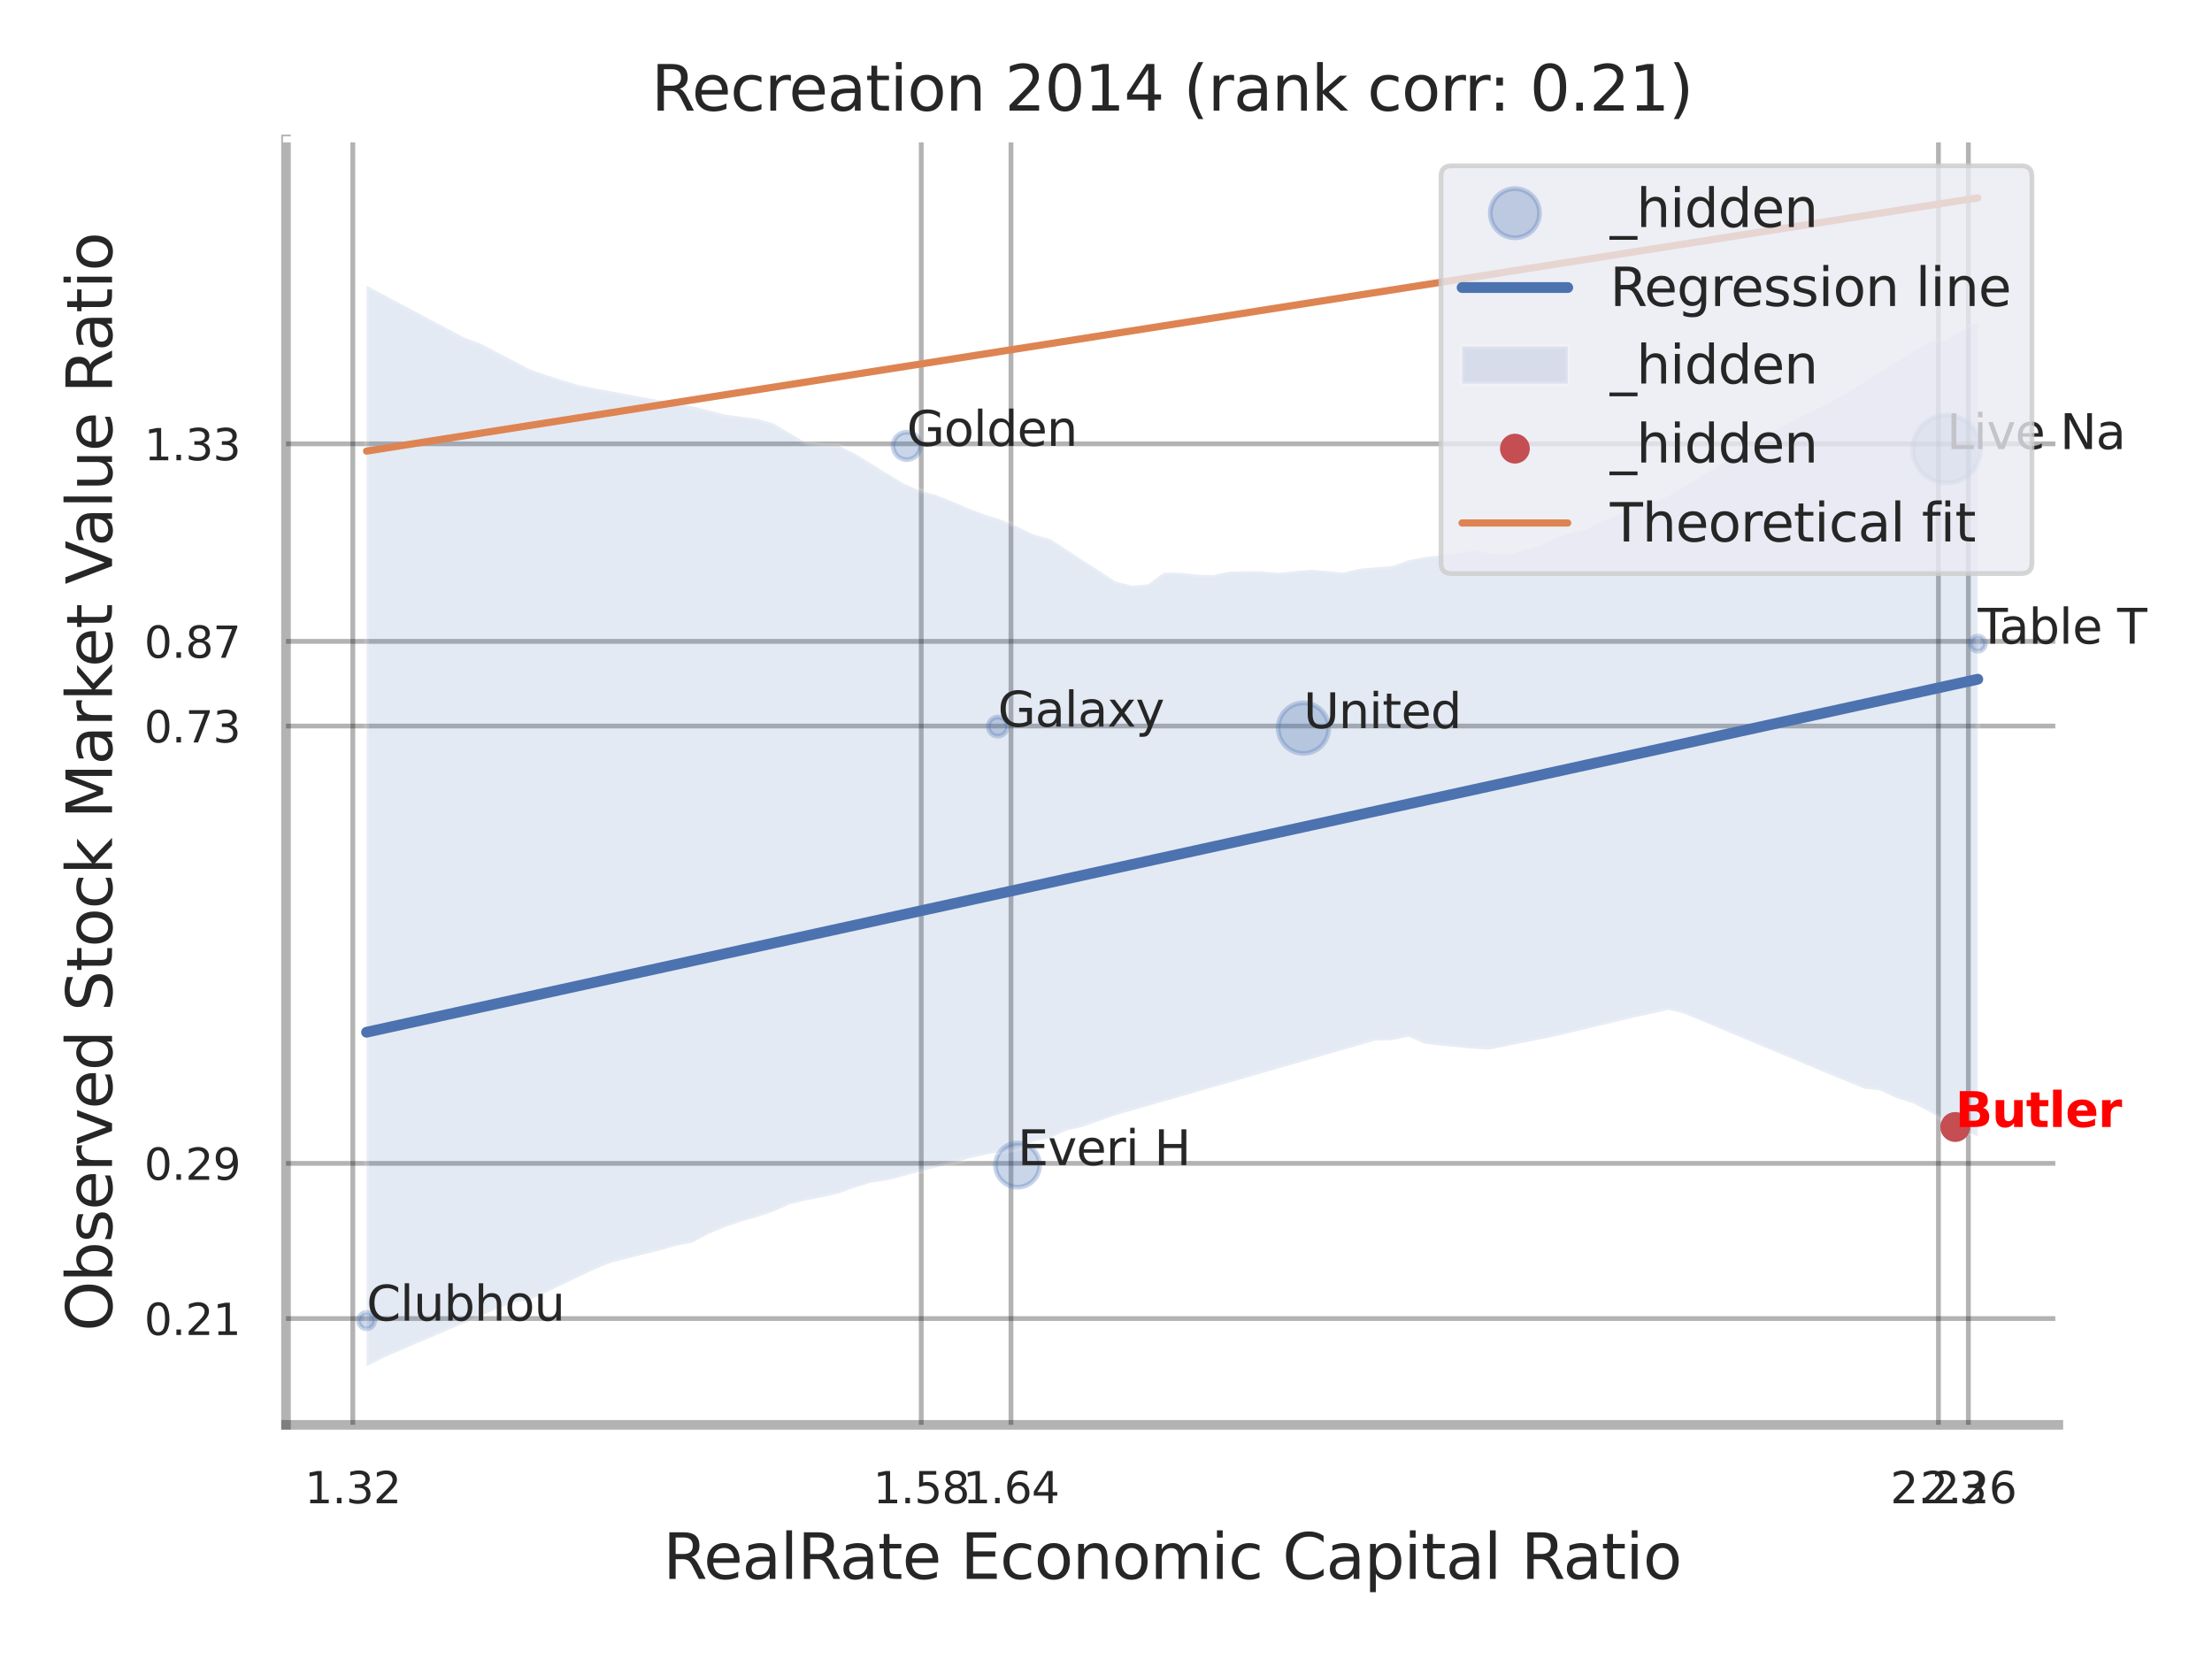 <?xml version="1.0" encoding="utf-8" standalone="no"?>
<!DOCTYPE svg PUBLIC "-//W3C//DTD SVG 1.1//EN"
  "http://www.w3.org/Graphics/SVG/1.1/DTD/svg11.dtd">
<svg xmlns:xlink="http://www.w3.org/1999/xlink" width="460.8pt" height="345.6pt" viewBox="0 0 460.8 345.6" xmlns="http://www.w3.org/2000/svg" version="1.1">
 <defs>
  <style type="text/css">*{stroke-linejoin: round; stroke-linecap: butt}</style>
 </defs>
 <g id="figure_1">
  <g id="patch_1">
   <path d="M 0 345.6 
L 460.8 345.6 
L 460.8 0 
L 0 0 
z
" style="fill: #ffffff"/>
  </g>
  <g id="axes_1">
   <g id="patch_2">
    <path d="M 59.58 296.82 
L 428.793 296.82 
L 428.793 29.04 
L 59.58 29.04 
z
" style="fill: #ffffff"/>
   </g>
   <g id="matplotlib.axis_1">
    <g id="xtick_1">
     <g id="line2d_1">
      <path d="M 73.495 296.82 
L 73.495 29.04 
" clip-path="url(#pa610984dc7)" style="fill: none; stroke: #000000; stroke-opacity: 0.3; stroke-linecap: round"/>
     </g>
     <g id="text_1">
      <!-- 1.32 -->
      <g style="fill: #262626" transform="translate(63.476 313.159) scale(0.09 -0.09)">
       <defs>
        <path id="DejaVuSans-31" d="M 794 531 
L 1825 531 
L 1825 4091 
L 703 3866 
L 703 4441 
L 1819 4666 
L 2450 4666 
L 2450 531 
L 3481 531 
L 3481 0 
L 794 0 
L 794 531 
z
" transform="scale(0.016)"/>
        <path id="DejaVuSans-2e" d="M 684 794 
L 1344 794 
L 1344 0 
L 684 0 
L 684 794 
z
" transform="scale(0.016)"/>
        <path id="DejaVuSans-33" d="M 2597 2516 
Q 3050 2419 3304 2112 
Q 3559 1806 3559 1356 
Q 3559 666 3084 287 
Q 2609 -91 1734 -91 
Q 1441 -91 1130 -33 
Q 819 25 488 141 
L 488 750 
Q 750 597 1062 519 
Q 1375 441 1716 441 
Q 2309 441 2620 675 
Q 2931 909 2931 1356 
Q 2931 1769 2642 2001 
Q 2353 2234 1838 2234 
L 1294 2234 
L 1294 2753 
L 1863 2753 
Q 2328 2753 2575 2939 
Q 2822 3125 2822 3475 
Q 2822 3834 2567 4026 
Q 2313 4219 1838 4219 
Q 1578 4219 1281 4162 
Q 984 4106 628 3988 
L 628 4550 
Q 988 4650 1302 4700 
Q 1616 4750 1894 4750 
Q 2613 4750 3031 4423 
Q 3450 4097 3450 3541 
Q 3450 3153 3228 2886 
Q 3006 2619 2597 2516 
z
" transform="scale(0.016)"/>
        <path id="DejaVuSans-32" d="M 1228 531 
L 3431 531 
L 3431 0 
L 469 0 
L 469 531 
Q 828 903 1448 1529 
Q 2069 2156 2228 2338 
Q 2531 2678 2651 2914 
Q 2772 3150 2772 3378 
Q 2772 3750 2511 3984 
Q 2250 4219 1831 4219 
Q 1534 4219 1204 4116 
Q 875 4013 500 3803 
L 500 4441 
Q 881 4594 1212 4672 
Q 1544 4750 1819 4750 
Q 2544 4750 2975 4387 
Q 3406 4025 3406 3419 
Q 3406 3131 3298 2873 
Q 3191 2616 2906 2266 
Q 2828 2175 2409 1742 
Q 1991 1309 1228 531 
z
" transform="scale(0.016)"/>
       </defs>
       <use xlink:href="#DejaVuSans-31"/>
       <use xlink:href="#DejaVuSans-2e" transform="translate(63.623 0)"/>
       <use xlink:href="#DejaVuSans-33" transform="translate(95.41 0)"/>
       <use xlink:href="#DejaVuSans-32" transform="translate(159.033 0)"/>
      </g>
     </g>
    </g>
    <g id="xtick_2">
     <g id="line2d_2">
      <path d="M 191.912 296.82 
L 191.912 29.04 
" clip-path="url(#pa610984dc7)" style="fill: none; stroke: #000000; stroke-opacity: 0.3; stroke-linecap: round"/>
     </g>
     <g id="text_2">
      <!-- 1.58 -->
      <g style="fill: #262626" transform="translate(181.892 313.159) scale(0.09 -0.09)">
       <defs>
        <path id="DejaVuSans-35" d="M 691 4666 
L 3169 4666 
L 3169 4134 
L 1269 4134 
L 1269 2991 
Q 1406 3038 1543 3061 
Q 1681 3084 1819 3084 
Q 2600 3084 3056 2656 
Q 3513 2228 3513 1497 
Q 3513 744 3044 326 
Q 2575 -91 1722 -91 
Q 1428 -91 1123 -41 
Q 819 9 494 109 
L 494 744 
Q 775 591 1075 516 
Q 1375 441 1709 441 
Q 2250 441 2565 725 
Q 2881 1009 2881 1497 
Q 2881 1984 2565 2268 
Q 2250 2553 1709 2553 
Q 1456 2553 1204 2497 
Q 953 2441 691 2322 
L 691 4666 
z
" transform="scale(0.016)"/>
        <path id="DejaVuSans-38" d="M 2034 2216 
Q 1584 2216 1326 1975 
Q 1069 1734 1069 1313 
Q 1069 891 1326 650 
Q 1584 409 2034 409 
Q 2484 409 2743 651 
Q 3003 894 3003 1313 
Q 3003 1734 2745 1975 
Q 2488 2216 2034 2216 
z
M 1403 2484 
Q 997 2584 770 2862 
Q 544 3141 544 3541 
Q 544 4100 942 4425 
Q 1341 4750 2034 4750 
Q 2731 4750 3128 4425 
Q 3525 4100 3525 3541 
Q 3525 3141 3298 2862 
Q 3072 2584 2669 2484 
Q 3125 2378 3379 2068 
Q 3634 1759 3634 1313 
Q 3634 634 3220 271 
Q 2806 -91 2034 -91 
Q 1263 -91 848 271 
Q 434 634 434 1313 
Q 434 1759 690 2068 
Q 947 2378 1403 2484 
z
M 1172 3481 
Q 1172 3119 1398 2916 
Q 1625 2713 2034 2713 
Q 2441 2713 2670 2916 
Q 2900 3119 2900 3481 
Q 2900 3844 2670 4047 
Q 2441 4250 2034 4250 
Q 1625 4250 1398 4047 
Q 1172 3844 1172 3481 
z
" transform="scale(0.016)"/>
       </defs>
       <use xlink:href="#DejaVuSans-31"/>
       <use xlink:href="#DejaVuSans-2e" transform="translate(63.623 0)"/>
       <use xlink:href="#DejaVuSans-35" transform="translate(95.41 0)"/>
       <use xlink:href="#DejaVuSans-38" transform="translate(159.033 0)"/>
      </g>
     </g>
    </g>
    <g id="xtick_3">
     <g id="line2d_3">
      <path d="M 210.609 296.82 
L 210.609 29.04 
" clip-path="url(#pa610984dc7)" style="fill: none; stroke: #000000; stroke-opacity: 0.3; stroke-linecap: round"/>
     </g>
     <g id="text_3">
      <!-- 1.64 -->
      <g style="fill: #262626" transform="translate(200.59 313.159) scale(0.09 -0.09)">
       <defs>
        <path id="DejaVuSans-36" d="M 2113 2584 
Q 1688 2584 1439 2293 
Q 1191 2003 1191 1497 
Q 1191 994 1439 701 
Q 1688 409 2113 409 
Q 2538 409 2786 701 
Q 3034 994 3034 1497 
Q 3034 2003 2786 2293 
Q 2538 2584 2113 2584 
z
M 3366 4563 
L 3366 3988 
Q 3128 4100 2886 4159 
Q 2644 4219 2406 4219 
Q 1781 4219 1451 3797 
Q 1122 3375 1075 2522 
Q 1259 2794 1537 2939 
Q 1816 3084 2150 3084 
Q 2853 3084 3261 2657 
Q 3669 2231 3669 1497 
Q 3669 778 3244 343 
Q 2819 -91 2113 -91 
Q 1303 -91 875 529 
Q 447 1150 447 2328 
Q 447 3434 972 4092 
Q 1497 4750 2381 4750 
Q 2619 4750 2861 4703 
Q 3103 4656 3366 4563 
z
" transform="scale(0.016)"/>
        <path id="DejaVuSans-34" d="M 2419 4116 
L 825 1625 
L 2419 1625 
L 2419 4116 
z
M 2253 4666 
L 3047 4666 
L 3047 1625 
L 3713 1625 
L 3713 1100 
L 3047 1100 
L 3047 0 
L 2419 0 
L 2419 1100 
L 313 1100 
L 313 1709 
L 2253 4666 
z
" transform="scale(0.016)"/>
       </defs>
       <use xlink:href="#DejaVuSans-31"/>
       <use xlink:href="#DejaVuSans-2e" transform="translate(63.623 0)"/>
       <use xlink:href="#DejaVuSans-36" transform="translate(95.41 0)"/>
       <use xlink:href="#DejaVuSans-34" transform="translate(159.033 0)"/>
      </g>
     </g>
    </g>
    <g id="xtick_4">
     <g id="line2d_4">
      <path d="M 403.815 296.82 
L 403.815 29.04 
" clip-path="url(#pa610984dc7)" style="fill: none; stroke: #000000; stroke-opacity: 0.3; stroke-linecap: round"/>
     </g>
     <g id="text_4">
      <!-- 2.23 -->
      <g style="fill: #262626" transform="translate(393.795 313.159) scale(0.09 -0.09)">
       <use xlink:href="#DejaVuSans-32"/>
       <use xlink:href="#DejaVuSans-2e" transform="translate(63.623 0)"/>
       <use xlink:href="#DejaVuSans-32" transform="translate(95.41 0)"/>
       <use xlink:href="#DejaVuSans-33" transform="translate(159.033 0)"/>
      </g>
     </g>
    </g>
    <g id="xtick_5">
     <g id="line2d_5">
      <path d="M 410.047 296.82 
L 410.047 29.04 
" clip-path="url(#pa610984dc7)" style="fill: none; stroke: #000000; stroke-opacity: 0.3; stroke-linecap: round"/>
     </g>
     <g id="text_5">
      <!-- 2.26 -->
      <g style="fill: #262626" transform="translate(400.028 313.159) scale(0.09 -0.09)">
       <use xlink:href="#DejaVuSans-32"/>
       <use xlink:href="#DejaVuSans-2e" transform="translate(63.623 0)"/>
       <use xlink:href="#DejaVuSans-32" transform="translate(95.41 0)"/>
       <use xlink:href="#DejaVuSans-36" transform="translate(159.033 0)"/>
      </g>
     </g>
    </g>
    <g id="xtick_6"/>
    <g id="xtick_7"/>
    <g id="text_6">
     <!-- RealRate Economic Capital Ratio -->
     <g style="fill: #262626" transform="translate(138.133 328.908) scale(0.13 -0.13)">
      <defs>
       <path id="DejaVuSans-52" d="M 2841 2188 
Q 3044 2119 3236 1894 
Q 3428 1669 3622 1275 
L 4263 0 
L 3584 0 
L 2988 1197 
Q 2756 1666 2539 1819 
Q 2322 1972 1947 1972 
L 1259 1972 
L 1259 0 
L 628 0 
L 628 4666 
L 2053 4666 
Q 2853 4666 3247 4331 
Q 3641 3997 3641 3322 
Q 3641 2881 3436 2590 
Q 3231 2300 2841 2188 
z
M 1259 4147 
L 1259 2491 
L 2053 2491 
Q 2509 2491 2742 2702 
Q 2975 2913 2975 3322 
Q 2975 3731 2742 3939 
Q 2509 4147 2053 4147 
L 1259 4147 
z
" transform="scale(0.016)"/>
       <path id="DejaVuSans-65" d="M 3597 1894 
L 3597 1613 
L 953 1613 
Q 991 1019 1311 708 
Q 1631 397 2203 397 
Q 2534 397 2845 478 
Q 3156 559 3463 722 
L 3463 178 
Q 3153 47 2828 -22 
Q 2503 -91 2169 -91 
Q 1331 -91 842 396 
Q 353 884 353 1716 
Q 353 2575 817 3079 
Q 1281 3584 2069 3584 
Q 2775 3584 3186 3129 
Q 3597 2675 3597 1894 
z
M 3022 2063 
Q 3016 2534 2758 2815 
Q 2500 3097 2075 3097 
Q 1594 3097 1305 2825 
Q 1016 2553 972 2059 
L 3022 2063 
z
" transform="scale(0.016)"/>
       <path id="DejaVuSans-61" d="M 2194 1759 
Q 1497 1759 1228 1600 
Q 959 1441 959 1056 
Q 959 750 1161 570 
Q 1363 391 1709 391 
Q 2188 391 2477 730 
Q 2766 1069 2766 1631 
L 2766 1759 
L 2194 1759 
z
M 3341 1997 
L 3341 0 
L 2766 0 
L 2766 531 
Q 2569 213 2275 61 
Q 1981 -91 1556 -91 
Q 1019 -91 701 211 
Q 384 513 384 1019 
Q 384 1609 779 1909 
Q 1175 2209 1959 2209 
L 2766 2209 
L 2766 2266 
Q 2766 2663 2505 2880 
Q 2244 3097 1772 3097 
Q 1472 3097 1187 3025 
Q 903 2953 641 2809 
L 641 3341 
Q 956 3463 1253 3523 
Q 1550 3584 1831 3584 
Q 2591 3584 2966 3190 
Q 3341 2797 3341 1997 
z
" transform="scale(0.016)"/>
       <path id="DejaVuSans-6c" d="M 603 4863 
L 1178 4863 
L 1178 0 
L 603 0 
L 603 4863 
z
" transform="scale(0.016)"/>
       <path id="DejaVuSans-74" d="M 1172 4494 
L 1172 3500 
L 2356 3500 
L 2356 3053 
L 1172 3053 
L 1172 1153 
Q 1172 725 1289 603 
Q 1406 481 1766 481 
L 2356 481 
L 2356 0 
L 1766 0 
Q 1100 0 847 248 
Q 594 497 594 1153 
L 594 3053 
L 172 3053 
L 172 3500 
L 594 3500 
L 594 4494 
L 1172 4494 
z
" transform="scale(0.016)"/>
       <path id="DejaVuSans-20" transform="scale(0.016)"/>
       <path id="DejaVuSans-45" d="M 628 4666 
L 3578 4666 
L 3578 4134 
L 1259 4134 
L 1259 2753 
L 3481 2753 
L 3481 2222 
L 1259 2222 
L 1259 531 
L 3634 531 
L 3634 0 
L 628 0 
L 628 4666 
z
" transform="scale(0.016)"/>
       <path id="DejaVuSans-63" d="M 3122 3366 
L 3122 2828 
Q 2878 2963 2633 3030 
Q 2388 3097 2138 3097 
Q 1578 3097 1268 2742 
Q 959 2388 959 1747 
Q 959 1106 1268 751 
Q 1578 397 2138 397 
Q 2388 397 2633 464 
Q 2878 531 3122 666 
L 3122 134 
Q 2881 22 2623 -34 
Q 2366 -91 2075 -91 
Q 1284 -91 818 406 
Q 353 903 353 1747 
Q 353 2603 823 3093 
Q 1294 3584 2113 3584 
Q 2378 3584 2631 3529 
Q 2884 3475 3122 3366 
z
" transform="scale(0.016)"/>
       <path id="DejaVuSans-6f" d="M 1959 3097 
Q 1497 3097 1228 2736 
Q 959 2375 959 1747 
Q 959 1119 1226 758 
Q 1494 397 1959 397 
Q 2419 397 2687 759 
Q 2956 1122 2956 1747 
Q 2956 2369 2687 2733 
Q 2419 3097 1959 3097 
z
M 1959 3584 
Q 2709 3584 3137 3096 
Q 3566 2609 3566 1747 
Q 3566 888 3137 398 
Q 2709 -91 1959 -91 
Q 1206 -91 779 398 
Q 353 888 353 1747 
Q 353 2609 779 3096 
Q 1206 3584 1959 3584 
z
" transform="scale(0.016)"/>
       <path id="DejaVuSans-6e" d="M 3513 2113 
L 3513 0 
L 2938 0 
L 2938 2094 
Q 2938 2591 2744 2837 
Q 2550 3084 2163 3084 
Q 1697 3084 1428 2787 
Q 1159 2491 1159 1978 
L 1159 0 
L 581 0 
L 581 3500 
L 1159 3500 
L 1159 2956 
Q 1366 3272 1645 3428 
Q 1925 3584 2291 3584 
Q 2894 3584 3203 3211 
Q 3513 2838 3513 2113 
z
" transform="scale(0.016)"/>
       <path id="DejaVuSans-6d" d="M 3328 2828 
Q 3544 3216 3844 3400 
Q 4144 3584 4550 3584 
Q 5097 3584 5394 3201 
Q 5691 2819 5691 2113 
L 5691 0 
L 5113 0 
L 5113 2094 
Q 5113 2597 4934 2840 
Q 4756 3084 4391 3084 
Q 3944 3084 3684 2787 
Q 3425 2491 3425 1978 
L 3425 0 
L 2847 0 
L 2847 2094 
Q 2847 2600 2669 2842 
Q 2491 3084 2119 3084 
Q 1678 3084 1418 2786 
Q 1159 2488 1159 1978 
L 1159 0 
L 581 0 
L 581 3500 
L 1159 3500 
L 1159 2956 
Q 1356 3278 1631 3431 
Q 1906 3584 2284 3584 
Q 2666 3584 2933 3390 
Q 3200 3197 3328 2828 
z
" transform="scale(0.016)"/>
       <path id="DejaVuSans-69" d="M 603 3500 
L 1178 3500 
L 1178 0 
L 603 0 
L 603 3500 
z
M 603 4863 
L 1178 4863 
L 1178 4134 
L 603 4134 
L 603 4863 
z
" transform="scale(0.016)"/>
       <path id="DejaVuSans-43" d="M 4122 4306 
L 4122 3641 
Q 3803 3938 3442 4084 
Q 3081 4231 2675 4231 
Q 1875 4231 1450 3742 
Q 1025 3253 1025 2328 
Q 1025 1406 1450 917 
Q 1875 428 2675 428 
Q 3081 428 3442 575 
Q 3803 722 4122 1019 
L 4122 359 
Q 3791 134 3420 21 
Q 3050 -91 2638 -91 
Q 1578 -91 968 557 
Q 359 1206 359 2328 
Q 359 3453 968 4101 
Q 1578 4750 2638 4750 
Q 3056 4750 3426 4639 
Q 3797 4528 4122 4306 
z
" transform="scale(0.016)"/>
       <path id="DejaVuSans-70" d="M 1159 525 
L 1159 -1331 
L 581 -1331 
L 581 3500 
L 1159 3500 
L 1159 2969 
Q 1341 3281 1617 3432 
Q 1894 3584 2278 3584 
Q 2916 3584 3314 3078 
Q 3713 2572 3713 1747 
Q 3713 922 3314 415 
Q 2916 -91 2278 -91 
Q 1894 -91 1617 61 
Q 1341 213 1159 525 
z
M 3116 1747 
Q 3116 2381 2855 2742 
Q 2594 3103 2138 3103 
Q 1681 3103 1420 2742 
Q 1159 2381 1159 1747 
Q 1159 1113 1420 752 
Q 1681 391 2138 391 
Q 2594 391 2855 752 
Q 3116 1113 3116 1747 
z
" transform="scale(0.016)"/>
      </defs>
      <use xlink:href="#DejaVuSans-52"/>
      <use xlink:href="#DejaVuSans-65" transform="translate(64.982 0)"/>
      <use xlink:href="#DejaVuSans-61" transform="translate(126.506 0)"/>
      <use xlink:href="#DejaVuSans-6c" transform="translate(187.785 0)"/>
      <use xlink:href="#DejaVuSans-52" transform="translate(215.568 0)"/>
      <use xlink:href="#DejaVuSans-61" transform="translate(282.801 0)"/>
      <use xlink:href="#DejaVuSans-74" transform="translate(344.08 0)"/>
      <use xlink:href="#DejaVuSans-65" transform="translate(383.289 0)"/>
      <use xlink:href="#DejaVuSans-20" transform="translate(444.812 0)"/>
      <use xlink:href="#DejaVuSans-45" transform="translate(476.6 0)"/>
      <use xlink:href="#DejaVuSans-63" transform="translate(539.783 0)"/>
      <use xlink:href="#DejaVuSans-6f" transform="translate(594.764 0)"/>
      <use xlink:href="#DejaVuSans-6e" transform="translate(655.945 0)"/>
      <use xlink:href="#DejaVuSans-6f" transform="translate(719.324 0)"/>
      <use xlink:href="#DejaVuSans-6d" transform="translate(780.506 0)"/>
      <use xlink:href="#DejaVuSans-69" transform="translate(877.918 0)"/>
      <use xlink:href="#DejaVuSans-63" transform="translate(905.701 0)"/>
      <use xlink:href="#DejaVuSans-20" transform="translate(960.682 0)"/>
      <use xlink:href="#DejaVuSans-43" transform="translate(992.469 0)"/>
      <use xlink:href="#DejaVuSans-61" transform="translate(1062.293 0)"/>
      <use xlink:href="#DejaVuSans-70" transform="translate(1123.572 0)"/>
      <use xlink:href="#DejaVuSans-69" transform="translate(1187.049 0)"/>
      <use xlink:href="#DejaVuSans-74" transform="translate(1214.832 0)"/>
      <use xlink:href="#DejaVuSans-61" transform="translate(1254.041 0)"/>
      <use xlink:href="#DejaVuSans-6c" transform="translate(1315.32 0)"/>
      <use xlink:href="#DejaVuSans-20" transform="translate(1343.104 0)"/>
      <use xlink:href="#DejaVuSans-52" transform="translate(1374.891 0)"/>
      <use xlink:href="#DejaVuSans-61" transform="translate(1442.123 0)"/>
      <use xlink:href="#DejaVuSans-74" transform="translate(1503.402 0)"/>
      <use xlink:href="#DejaVuSans-69" transform="translate(1542.611 0)"/>
      <use xlink:href="#DejaVuSans-6f" transform="translate(1570.395 0)"/>
     </g>
    </g>
   </g>
   <g id="matplotlib.axis_2">
    <g id="ytick_1">
     <g id="line2d_6">
      <path d="M 59.58 274.682 
L 428.793 274.682 
" clip-path="url(#pa610984dc7)" style="fill: none; stroke: #000000; stroke-opacity: 0.3; stroke-linecap: round"/>
     </g>
     <g id="text_7">
      <!-- 0.21 -->
      <g style="fill: #262626" transform="translate(30.041 278.101) scale(0.09 -0.09)">
       <defs>
        <path id="DejaVuSans-30" d="M 2034 4250 
Q 1547 4250 1301 3770 
Q 1056 3291 1056 2328 
Q 1056 1369 1301 889 
Q 1547 409 2034 409 
Q 2525 409 2770 889 
Q 3016 1369 3016 2328 
Q 3016 3291 2770 3770 
Q 2525 4250 2034 4250 
z
M 2034 4750 
Q 2819 4750 3233 4129 
Q 3647 3509 3647 2328 
Q 3647 1150 3233 529 
Q 2819 -91 2034 -91 
Q 1250 -91 836 529 
Q 422 1150 422 2328 
Q 422 3509 836 4129 
Q 1250 4750 2034 4750 
z
" transform="scale(0.016)"/>
       </defs>
       <use xlink:href="#DejaVuSans-30"/>
       <use xlink:href="#DejaVuSans-2e" transform="translate(63.623 0)"/>
       <use xlink:href="#DejaVuSans-32" transform="translate(95.41 0)"/>
       <use xlink:href="#DejaVuSans-31" transform="translate(159.033 0)"/>
      </g>
     </g>
    </g>
    <g id="ytick_2">
     <g id="line2d_7">
      <path d="M 59.58 242.353 
L 428.793 242.353 
" clip-path="url(#pa610984dc7)" style="fill: none; stroke: #000000; stroke-opacity: 0.3; stroke-linecap: round"/>
     </g>
     <g id="text_8">
      <!-- 0.29 -->
      <g style="fill: #262626" transform="translate(30.041 245.772) scale(0.09 -0.09)">
       <defs>
        <path id="DejaVuSans-39" d="M 703 97 
L 703 672 
Q 941 559 1184 500 
Q 1428 441 1663 441 
Q 2288 441 2617 861 
Q 2947 1281 2994 2138 
Q 2813 1869 2534 1725 
Q 2256 1581 1919 1581 
Q 1219 1581 811 2004 
Q 403 2428 403 3163 
Q 403 3881 828 4315 
Q 1253 4750 1959 4750 
Q 2769 4750 3195 4129 
Q 3622 3509 3622 2328 
Q 3622 1225 3098 567 
Q 2575 -91 1691 -91 
Q 1453 -91 1209 -44 
Q 966 3 703 97 
z
M 1959 2075 
Q 2384 2075 2632 2365 
Q 2881 2656 2881 3163 
Q 2881 3666 2632 3958 
Q 2384 4250 1959 4250 
Q 1534 4250 1286 3958 
Q 1038 3666 1038 3163 
Q 1038 2656 1286 2365 
Q 1534 2075 1959 2075 
z
" transform="scale(0.016)"/>
       </defs>
       <use xlink:href="#DejaVuSans-30"/>
       <use xlink:href="#DejaVuSans-2e" transform="translate(63.623 0)"/>
       <use xlink:href="#DejaVuSans-32" transform="translate(95.41 0)"/>
       <use xlink:href="#DejaVuSans-39" transform="translate(159.033 0)"/>
      </g>
     </g>
    </g>
    <g id="ytick_3">
     <g id="line2d_8">
      <path d="M 59.58 151.243 
L 428.793 151.243 
" clip-path="url(#pa610984dc7)" style="fill: none; stroke: #000000; stroke-opacity: 0.3; stroke-linecap: round"/>
     </g>
     <g id="text_9">
      <!-- 0.73 -->
      <g style="fill: #262626" transform="translate(30.041 154.663) scale(0.09 -0.09)">
       <defs>
        <path id="DejaVuSans-37" d="M 525 4666 
L 3525 4666 
L 3525 4397 
L 1831 0 
L 1172 0 
L 2766 4134 
L 525 4134 
L 525 4666 
z
" transform="scale(0.016)"/>
       </defs>
       <use xlink:href="#DejaVuSans-30"/>
       <use xlink:href="#DejaVuSans-2e" transform="translate(63.623 0)"/>
       <use xlink:href="#DejaVuSans-37" transform="translate(95.41 0)"/>
       <use xlink:href="#DejaVuSans-33" transform="translate(159.033 0)"/>
      </g>
     </g>
    </g>
    <g id="ytick_4">
     <g id="line2d_9">
      <path d="M 59.58 133.609 
L 428.793 133.609 
" clip-path="url(#pa610984dc7)" style="fill: none; stroke: #000000; stroke-opacity: 0.3; stroke-linecap: round"/>
     </g>
     <g id="text_10">
      <!-- 0.87 -->
      <g style="fill: #262626" transform="translate(30.041 137.029) scale(0.09 -0.09)">
       <use xlink:href="#DejaVuSans-30"/>
       <use xlink:href="#DejaVuSans-2e" transform="translate(63.623 0)"/>
       <use xlink:href="#DejaVuSans-38" transform="translate(95.41 0)"/>
       <use xlink:href="#DejaVuSans-37" transform="translate(159.033 0)"/>
      </g>
     </g>
    </g>
    <g id="ytick_5">
     <g id="line2d_10">
      <path d="M 59.58 92.463 
L 428.793 92.463 
" clip-path="url(#pa610984dc7)" style="fill: none; stroke: #000000; stroke-opacity: 0.3; stroke-linecap: round"/>
     </g>
     <g id="text_11">
      <!-- 1.33 -->
      <g style="fill: #262626" transform="translate(30.041 95.883) scale(0.09 -0.09)">
       <use xlink:href="#DejaVuSans-31"/>
       <use xlink:href="#DejaVuSans-2e" transform="translate(63.623 0)"/>
       <use xlink:href="#DejaVuSans-33" transform="translate(95.41 0)"/>
       <use xlink:href="#DejaVuSans-33" transform="translate(159.033 0)"/>
      </g>
     </g>
    </g>
    <g id="ytick_6"/>
    <g id="ytick_7"/>
    <g id="ytick_8"/>
    <g id="text_12">
     <!-- Observed Stock Market Value Ratio -->
     <g style="fill: #262626" transform="translate(23.337 277.332) rotate(-90) scale(0.13 -0.13)">
      <defs>
       <path id="DejaVuSans-4f" d="M 2522 4238 
Q 1834 4238 1429 3725 
Q 1025 3213 1025 2328 
Q 1025 1447 1429 934 
Q 1834 422 2522 422 
Q 3209 422 3611 934 
Q 4013 1447 4013 2328 
Q 4013 3213 3611 3725 
Q 3209 4238 2522 4238 
z
M 2522 4750 
Q 3503 4750 4090 4092 
Q 4678 3434 4678 2328 
Q 4678 1225 4090 567 
Q 3503 -91 2522 -91 
Q 1538 -91 948 565 
Q 359 1222 359 2328 
Q 359 3434 948 4092 
Q 1538 4750 2522 4750 
z
" transform="scale(0.016)"/>
       <path id="DejaVuSans-62" d="M 3116 1747 
Q 3116 2381 2855 2742 
Q 2594 3103 2138 3103 
Q 1681 3103 1420 2742 
Q 1159 2381 1159 1747 
Q 1159 1113 1420 752 
Q 1681 391 2138 391 
Q 2594 391 2855 752 
Q 3116 1113 3116 1747 
z
M 1159 2969 
Q 1341 3281 1617 3432 
Q 1894 3584 2278 3584 
Q 2916 3584 3314 3078 
Q 3713 2572 3713 1747 
Q 3713 922 3314 415 
Q 2916 -91 2278 -91 
Q 1894 -91 1617 61 
Q 1341 213 1159 525 
L 1159 0 
L 581 0 
L 581 4863 
L 1159 4863 
L 1159 2969 
z
" transform="scale(0.016)"/>
       <path id="DejaVuSans-73" d="M 2834 3397 
L 2834 2853 
Q 2591 2978 2328 3040 
Q 2066 3103 1784 3103 
Q 1356 3103 1142 2972 
Q 928 2841 928 2578 
Q 928 2378 1081 2264 
Q 1234 2150 1697 2047 
L 1894 2003 
Q 2506 1872 2764 1633 
Q 3022 1394 3022 966 
Q 3022 478 2636 193 
Q 2250 -91 1575 -91 
Q 1294 -91 989 -36 
Q 684 19 347 128 
L 347 722 
Q 666 556 975 473 
Q 1284 391 1588 391 
Q 1994 391 2212 530 
Q 2431 669 2431 922 
Q 2431 1156 2273 1281 
Q 2116 1406 1581 1522 
L 1381 1569 
Q 847 1681 609 1914 
Q 372 2147 372 2553 
Q 372 3047 722 3315 
Q 1072 3584 1716 3584 
Q 2034 3584 2315 3537 
Q 2597 3491 2834 3397 
z
" transform="scale(0.016)"/>
       <path id="DejaVuSans-72" d="M 2631 2963 
Q 2534 3019 2420 3045 
Q 2306 3072 2169 3072 
Q 1681 3072 1420 2755 
Q 1159 2438 1159 1844 
L 1159 0 
L 581 0 
L 581 3500 
L 1159 3500 
L 1159 2956 
Q 1341 3275 1631 3429 
Q 1922 3584 2338 3584 
Q 2397 3584 2469 3576 
Q 2541 3569 2628 3553 
L 2631 2963 
z
" transform="scale(0.016)"/>
       <path id="DejaVuSans-76" d="M 191 3500 
L 800 3500 
L 1894 563 
L 2988 3500 
L 3597 3500 
L 2284 0 
L 1503 0 
L 191 3500 
z
" transform="scale(0.016)"/>
       <path id="DejaVuSans-64" d="M 2906 2969 
L 2906 4863 
L 3481 4863 
L 3481 0 
L 2906 0 
L 2906 525 
Q 2725 213 2448 61 
Q 2172 -91 1784 -91 
Q 1150 -91 751 415 
Q 353 922 353 1747 
Q 353 2572 751 3078 
Q 1150 3584 1784 3584 
Q 2172 3584 2448 3432 
Q 2725 3281 2906 2969 
z
M 947 1747 
Q 947 1113 1208 752 
Q 1469 391 1925 391 
Q 2381 391 2643 752 
Q 2906 1113 2906 1747 
Q 2906 2381 2643 2742 
Q 2381 3103 1925 3103 
Q 1469 3103 1208 2742 
Q 947 2381 947 1747 
z
" transform="scale(0.016)"/>
       <path id="DejaVuSans-53" d="M 3425 4513 
L 3425 3897 
Q 3066 4069 2747 4153 
Q 2428 4238 2131 4238 
Q 1616 4238 1336 4038 
Q 1056 3838 1056 3469 
Q 1056 3159 1242 3001 
Q 1428 2844 1947 2747 
L 2328 2669 
Q 3034 2534 3370 2195 
Q 3706 1856 3706 1288 
Q 3706 609 3251 259 
Q 2797 -91 1919 -91 
Q 1588 -91 1214 -16 
Q 841 59 441 206 
L 441 856 
Q 825 641 1194 531 
Q 1563 422 1919 422 
Q 2459 422 2753 634 
Q 3047 847 3047 1241 
Q 3047 1584 2836 1778 
Q 2625 1972 2144 2069 
L 1759 2144 
Q 1053 2284 737 2584 
Q 422 2884 422 3419 
Q 422 4038 858 4394 
Q 1294 4750 2059 4750 
Q 2388 4750 2728 4690 
Q 3069 4631 3425 4513 
z
" transform="scale(0.016)"/>
       <path id="DejaVuSans-6b" d="M 581 4863 
L 1159 4863 
L 1159 1991 
L 2875 3500 
L 3609 3500 
L 1753 1863 
L 3688 0 
L 2938 0 
L 1159 1709 
L 1159 0 
L 581 0 
L 581 4863 
z
" transform="scale(0.016)"/>
       <path id="DejaVuSans-4d" d="M 628 4666 
L 1569 4666 
L 2759 1491 
L 3956 4666 
L 4897 4666 
L 4897 0 
L 4281 0 
L 4281 4097 
L 3078 897 
L 2444 897 
L 1241 4097 
L 1241 0 
L 628 0 
L 628 4666 
z
" transform="scale(0.016)"/>
       <path id="DejaVuSans-56" d="M 1831 0 
L 50 4666 
L 709 4666 
L 2188 738 
L 3669 4666 
L 4325 4666 
L 2547 0 
L 1831 0 
z
" transform="scale(0.016)"/>
       <path id="DejaVuSans-75" d="M 544 1381 
L 544 3500 
L 1119 3500 
L 1119 1403 
Q 1119 906 1312 657 
Q 1506 409 1894 409 
Q 2359 409 2629 706 
Q 2900 1003 2900 1516 
L 2900 3500 
L 3475 3500 
L 3475 0 
L 2900 0 
L 2900 538 
Q 2691 219 2414 64 
Q 2138 -91 1772 -91 
Q 1169 -91 856 284 
Q 544 659 544 1381 
z
M 1991 3584 
L 1991 3584 
z
" transform="scale(0.016)"/>
      </defs>
      <use xlink:href="#DejaVuSans-4f"/>
      <use xlink:href="#DejaVuSans-62" transform="translate(78.711 0)"/>
      <use xlink:href="#DejaVuSans-73" transform="translate(142.188 0)"/>
      <use xlink:href="#DejaVuSans-65" transform="translate(194.287 0)"/>
      <use xlink:href="#DejaVuSans-72" transform="translate(255.811 0)"/>
      <use xlink:href="#DejaVuSans-76" transform="translate(296.924 0)"/>
      <use xlink:href="#DejaVuSans-65" transform="translate(356.104 0)"/>
      <use xlink:href="#DejaVuSans-64" transform="translate(417.627 0)"/>
      <use xlink:href="#DejaVuSans-20" transform="translate(481.104 0)"/>
      <use xlink:href="#DejaVuSans-53" transform="translate(512.891 0)"/>
      <use xlink:href="#DejaVuSans-74" transform="translate(576.367 0)"/>
      <use xlink:href="#DejaVuSans-6f" transform="translate(615.576 0)"/>
      <use xlink:href="#DejaVuSans-63" transform="translate(676.758 0)"/>
      <use xlink:href="#DejaVuSans-6b" transform="translate(731.738 0)"/>
      <use xlink:href="#DejaVuSans-20" transform="translate(789.648 0)"/>
      <use xlink:href="#DejaVuSans-4d" transform="translate(821.436 0)"/>
      <use xlink:href="#DejaVuSans-61" transform="translate(907.715 0)"/>
      <use xlink:href="#DejaVuSans-72" transform="translate(968.994 0)"/>
      <use xlink:href="#DejaVuSans-6b" transform="translate(1010.107 0)"/>
      <use xlink:href="#DejaVuSans-65" transform="translate(1064.393 0)"/>
      <use xlink:href="#DejaVuSans-74" transform="translate(1125.916 0)"/>
      <use xlink:href="#DejaVuSans-20" transform="translate(1165.125 0)"/>
      <use xlink:href="#DejaVuSans-56" transform="translate(1196.912 0)"/>
      <use xlink:href="#DejaVuSans-61" transform="translate(1257.57 0)"/>
      <use xlink:href="#DejaVuSans-6c" transform="translate(1318.85 0)"/>
      <use xlink:href="#DejaVuSans-75" transform="translate(1346.633 0)"/>
      <use xlink:href="#DejaVuSans-65" transform="translate(1410.012 0)"/>
      <use xlink:href="#DejaVuSans-20" transform="translate(1471.535 0)"/>
      <use xlink:href="#DejaVuSans-52" transform="translate(1503.322 0)"/>
      <use xlink:href="#DejaVuSans-61" transform="translate(1570.555 0)"/>
      <use xlink:href="#DejaVuSans-74" transform="translate(1631.834 0)"/>
      <use xlink:href="#DejaVuSans-69" transform="translate(1671.043 0)"/>
      <use xlink:href="#DejaVuSans-6f" transform="translate(1698.826 0)"/>
     </g>
    </g>
   </g>
   <g id="PathCollection_1">
    <path d="M 207.867 153.346 
C 208.394 153.346 208.899 153.137 209.272 152.764 
C 209.645 152.392 209.854 151.886 209.854 151.359 
C 209.854 150.832 209.645 150.326 209.272 149.954 
C 208.899 149.581 208.394 149.372 207.867 149.372 
C 207.34 149.372 206.834 149.581 206.462 149.954 
C 206.089 150.326 205.88 150.832 205.88 151.359 
C 205.88 151.886 206.089 152.392 206.462 152.764 
C 206.834 153.137 207.34 153.346 207.867 153.346 
z
" clip-path="url(#pa610984dc7)" style="fill: #4c72b0; fill-opacity: 0.3; stroke: #4c72b0; stroke-opacity: 0.3"/>
    <path d="M 407.311 237.382 
C 408.003 237.382 408.667 237.107 409.157 236.617 
C 409.646 236.128 409.921 235.464 409.921 234.772 
C 409.921 234.08 409.646 233.416 409.157 232.926 
C 408.667 232.437 408.003 232.162 407.311 232.162 
C 406.619 232.162 405.955 232.437 405.466 232.926 
C 404.976 233.416 404.701 234.08 404.701 234.772 
C 404.701 235.464 404.976 236.128 405.466 236.617 
C 405.955 237.107 406.619 237.382 407.311 237.382 
z
" clip-path="url(#pa610984dc7)" style="fill: #4c72b0; fill-opacity: 0.3; stroke: #4c72b0; stroke-opacity: 0.3"/>
    <path d="M 188.902 95.751 
C 189.661 95.751 190.389 95.449 190.926 94.913 
C 191.462 94.376 191.764 93.648 191.764 92.888 
C 191.764 92.129 191.462 91.401 190.926 90.864 
C 190.389 90.327 189.661 90.026 188.902 90.026 
C 188.142 90.026 187.414 90.327 186.877 90.864 
C 186.341 91.401 186.039 92.129 186.039 92.888 
C 186.039 93.648 186.341 94.376 186.877 94.913 
C 187.414 95.449 188.142 95.751 188.902 95.751 
z
" clip-path="url(#pa610984dc7)" style="fill: #4c72b0; fill-opacity: 0.3; stroke: #4c72b0; stroke-opacity: 0.3"/>
    <path d="M 412.01 135.661 
C 412.429 135.661 412.83 135.494 413.126 135.198 
C 413.422 134.902 413.588 134.501 413.588 134.083 
C 413.588 133.664 413.422 133.263 413.126 132.967 
C 412.83 132.671 412.429 132.504 412.01 132.504 
C 411.592 132.504 411.19 132.671 410.894 132.967 
C 410.599 133.263 410.432 133.664 410.432 134.083 
C 410.432 134.501 410.599 134.902 410.894 135.198 
C 411.19 135.494 411.592 135.661 412.01 135.661 
z
" clip-path="url(#pa610984dc7)" style="fill: #4c72b0; fill-opacity: 0.3; stroke: #4c72b0; stroke-opacity: 0.3"/>
    <path d="M 211.98 247.312 
C 213.199 247.312 214.368 246.828 215.229 245.966 
C 216.091 245.105 216.575 243.936 216.575 242.717 
C 216.575 241.498 216.091 240.33 215.229 239.468 
C 214.368 238.606 213.199 238.122 211.98 238.122 
C 210.762 238.122 209.593 238.606 208.731 239.468 
C 207.869 240.33 207.385 241.498 207.385 242.717 
C 207.385 243.936 207.869 245.105 208.731 245.966 
C 209.593 246.828 210.762 247.312 211.98 247.312 
z
" clip-path="url(#pa610984dc7)" style="fill: #4c72b0; fill-opacity: 0.3; stroke: #4c72b0; stroke-opacity: 0.3"/>
    <path d="M 405.529 100.618 
C 407.404 100.618 409.203 99.873 410.529 98.547 
C 411.855 97.221 412.6 95.422 412.6 93.547 
C 412.6 91.671 411.855 89.873 410.529 88.547 
C 409.203 87.221 407.404 86.476 405.529 86.476 
C 403.653 86.476 401.855 87.221 400.529 88.547 
C 399.203 89.873 398.458 91.671 398.458 93.547 
C 398.458 95.422 399.203 97.221 400.529 98.547 
C 401.855 99.873 403.653 100.618 405.529 100.618 
z
" clip-path="url(#pa610984dc7)" style="fill: #4c72b0; fill-opacity: 0.3; stroke: #4c72b0; stroke-opacity: 0.3"/>
    <path d="M 76.362 276.804 
C 76.812 276.804 77.244 276.625 77.562 276.307 
C 77.88 275.988 78.059 275.557 78.059 275.107 
C 78.059 274.657 77.88 274.225 77.562 273.907 
C 77.244 273.589 76.812 273.41 76.362 273.41 
C 75.912 273.41 75.481 273.589 75.163 273.907 
C 74.844 274.225 74.666 274.657 74.666 275.107 
C 74.666 275.557 74.844 275.988 75.163 276.307 
C 75.481 276.625 75.912 276.804 76.362 276.804 
z
" clip-path="url(#pa610984dc7)" style="fill: #4c72b0; fill-opacity: 0.3; stroke: #4c72b0; stroke-opacity: 0.3"/>
    <path d="M 271.531 156.95 
C 272.928 156.95 274.267 156.395 275.255 155.408 
C 276.242 154.42 276.797 153.081 276.797 151.684 
C 276.797 150.288 276.242 148.948 275.255 147.961 
C 274.267 146.973 272.928 146.419 271.531 146.419 
C 270.135 146.419 268.795 146.973 267.808 147.961 
C 266.82 148.948 266.265 150.288 266.265 151.684 
C 266.265 153.081 266.82 154.42 267.808 155.408 
C 268.795 156.395 270.135 156.95 271.531 156.95 
z
" clip-path="url(#pa610984dc7)" style="fill: #4c72b0; fill-opacity: 0.3; stroke: #4c72b0; stroke-opacity: 0.3"/>
   </g>
   <g id="FillBetweenPolyCollection_1">
    <defs>
     <path id="m72985d854c" d="M 76.362 -286.093 
L 76.362 -60.952 
L 79.753 -62.696 
L 83.143 -64.16 
L 86.534 -65.609 
L 89.924 -67.065 
L 93.314 -68.524 
L 96.705 -69.983 
L 100.095 -71.442 
L 103.485 -72.887 
L 106.876 -74.312 
L 110.266 -74.749 
L 113.657 -76.333 
L 117.047 -77.925 
L 120.437 -79.546 
L 123.828 -81.167 
L 127.218 -82.553 
L 130.609 -83.403 
L 133.999 -84.259 
L 137.389 -85.094 
L 140.78 -86.065 
L 144.17 -86.716 
L 147.56 -88.529 
L 150.951 -89.938 
L 154.341 -91.122 
L 157.732 -92.068 
L 161.122 -93.203 
L 164.512 -94.734 
L 167.903 -95.538 
L 171.293 -96.195 
L 174.684 -96.974 
L 178.074 -98.194 
L 181.464 -99.232 
L 184.855 -99.745 
L 188.245 -100.591 
L 191.635 -101.566 
L 195.026 -102.4 
L 198.416 -103.336 
L 201.807 -104.255 
L 205.197 -105.045 
L 208.587 -105.663 
L 211.978 -106.283 
L 215.368 -107.844 
L 218.758 -108.537 
L 222.149 -110.092 
L 225.539 -110.852 
L 228.93 -112.081 
L 232.32 -113.253 
L 235.71 -114.227 
L 239.101 -115.201 
L 242.491 -116.175 
L 245.882 -117.149 
L 249.272 -118.123 
L 252.662 -119.097 
L 256.053 -120.071 
L 259.443 -121.045 
L 262.833 -122.019 
L 266.224 -122.993 
L 269.614 -123.967 
L 273.005 -124.941 
L 276.395 -125.915 
L 279.785 -126.89 
L 283.176 -127.864 
L 286.566 -128.838 
L 289.957 -128.882 
L 293.347 -129.637 
L 296.737 -128.18 
L 300.128 -127.774 
L 303.518 -127.448 
L 306.908 -127.126 
L 310.299 -126.955 
L 313.689 -127.631 
L 317.08 -128.316 
L 320.47 -129.002 
L 323.86 -129.688 
L 327.251 -130.496 
L 330.641 -131.307 
L 334.032 -132.118 
L 337.422 -132.928 
L 340.812 -133.739 
L 344.203 -134.445 
L 347.593 -135.251 
L 350.983 -134.385 
L 354.374 -132.967 
L 357.764 -131.55 
L 361.155 -130.132 
L 364.545 -128.714 
L 367.935 -127.296 
L 371.326 -125.878 
L 374.716 -124.46 
L 378.106 -123.042 
L 381.497 -121.625 
L 384.887 -120.25 
L 388.278 -118.833 
L 391.668 -118.445 
L 395.058 -116.864 
L 398.449 -115.81 
L 401.839 -114.062 
L 405.23 -112.059 
L 408.62 -110.281 
L 412.01 -108.863 
L 412.01 -278.56 
L 412.01 -278.56 
L 408.62 -276.603 
L 405.23 -274.646 
L 401.839 -274.362 
L 398.449 -272.276 
L 395.058 -270.166 
L 391.668 -268.057 
L 388.278 -265.947 
L 384.887 -263.837 
L 381.497 -261.827 
L 378.106 -260.19 
L 374.716 -258.554 
L 371.326 -256.922 
L 367.935 -254.88 
L 364.545 -252.736 
L 361.155 -250.593 
L 357.764 -248.455 
L 354.374 -246.329 
L 350.983 -244.202 
L 347.593 -242.262 
L 344.203 -240.987 
L 340.812 -239.707 
L 337.422 -238.416 
L 334.032 -237.124 
L 330.641 -235.354 
L 327.251 -234.601 
L 323.86 -233.398 
L 320.47 -231.738 
L 317.08 -230.799 
L 313.689 -229.978 
L 310.299 -230.297 
L 306.908 -230.923 
L 303.518 -230.243 
L 300.128 -229.905 
L 296.737 -229.556 
L 293.347 -228.875 
L 289.957 -227.661 
L 286.566 -227.405 
L 283.176 -227.127 
L 279.785 -226.3 
L 276.395 -226.657 
L 273.005 -226.902 
L 269.614 -226.608 
L 266.224 -226.254 
L 262.833 -226.582 
L 259.443 -226.596 
L 256.053 -226.501 
L 252.662 -225.789 
L 249.272 -225.905 
L 245.882 -226.27 
L 242.491 -226.333 
L 239.101 -223.854 
L 235.71 -223.595 
L 232.32 -224.507 
L 228.93 -226.708 
L 225.539 -228.911 
L 222.149 -231.113 
L 218.758 -233.316 
L 215.368 -234.245 
L 211.978 -235.872 
L 208.587 -237.322 
L 205.197 -238.39 
L 201.807 -239.652 
L 198.416 -241.123 
L 195.026 -242.479 
L 191.635 -243.396 
L 188.245 -244.881 
L 184.855 -246.956 
L 181.464 -249.03 
L 178.074 -251.105 
L 174.684 -252.755 
L 171.293 -252.765 
L 167.903 -253.364 
L 164.512 -255.384 
L 161.122 -257.388 
L 157.732 -258.354 
L 154.341 -258.81 
L 150.951 -259.266 
L 147.56 -260.133 
L 144.17 -260.97 
L 140.78 -261.596 
L 137.389 -262.221 
L 133.999 -262.847 
L 130.609 -263.475 
L 127.218 -264.101 
L 123.828 -264.727 
L 120.437 -265.405 
L 117.047 -266.45 
L 113.657 -267.505 
L 110.266 -268.721 
L 106.876 -270.501 
L 103.485 -272.274 
L 100.095 -274.041 
L 96.705 -275.284 
L 93.314 -277.085 
L 89.924 -278.887 
L 86.534 -280.689 
L 83.143 -282.491 
L 79.753 -284.292 
L 76.362 -286.093 
z
" style="stroke: #ffffff; stroke-opacity: 0.15"/>
    </defs>
    <g clip-path="url(#pa610984dc7)">
     <use xlink:href="#m72985d854c" x="0" y="345.6" style="fill: #4c72b0; fill-opacity: 0.15; stroke: #ffffff; stroke-opacity: 0.15"/>
    </g>
   </g>
   <g id="PathCollection_2">
    <defs>
     <path id="m2caa4b9142" d="M 0 2.61 
C 0.692 2.61 1.356 2.335 1.846 1.846 
C 2.335 1.356 2.61 0.692 2.61 0 
C 2.61 -0.692 2.335 -1.356 1.846 -1.846 
C 1.356 -2.335 0.692 -2.61 0 -2.61 
C -0.692 -2.61 -1.356 -2.335 -1.846 -1.846 
C -2.335 -1.356 -2.61 -0.692 -2.61 0 
C -2.61 0.692 -2.335 1.356 -1.846 1.846 
C -1.356 2.335 -0.692 2.61 0 2.61 
z
" style="stroke: #c44e52"/>
    </defs>
    <g clip-path="url(#pa610984dc7)">
     <use xlink:href="#m2caa4b9142" x="407.311" y="234.772" style="fill: #c44e52; stroke: #c44e52"/>
    </g>
   </g>
   <g id="line2d_11">
    <path d="M 76.362 215.031 
L 79.753 214.288 
L 83.143 213.545 
L 86.534 212.802 
L 89.924 212.06 
L 93.314 211.317 
L 96.705 210.574 
L 100.095 209.831 
L 103.485 209.089 
L 106.876 208.346 
L 110.266 207.603 
L 113.657 206.86 
L 117.047 206.117 
L 120.437 205.375 
L 123.828 204.632 
L 127.218 203.889 
L 130.609 203.146 
L 133.999 202.404 
L 137.389 201.661 
L 140.78 200.918 
L 144.17 200.175 
L 147.56 199.433 
L 150.951 198.69 
L 154.341 197.947 
L 157.732 197.204 
L 161.122 196.461 
L 164.512 195.719 
L 167.903 194.976 
L 171.293 194.233 
L 174.684 193.49 
L 178.074 192.748 
L 181.464 192.005 
L 184.855 191.262 
L 188.245 190.519 
L 191.635 189.776 
L 195.026 189.034 
L 198.416 188.291 
L 201.807 187.548 
L 205.197 186.805 
L 208.587 186.063 
L 211.978 185.32 
L 215.368 184.577 
L 218.758 183.834 
L 222.149 183.091 
L 225.539 182.349 
L 228.93 181.606 
L 232.32 180.863 
L 235.71 180.12 
L 239.101 179.378 
L 242.491 178.635 
L 245.882 177.892 
L 249.272 177.149 
L 252.662 176.407 
L 256.053 175.664 
L 259.443 174.921 
L 262.833 174.178 
L 266.224 173.435 
L 269.614 172.693 
L 273.005 171.95 
L 276.395 171.207 
L 279.785 170.464 
L 283.176 169.722 
L 286.566 168.979 
L 289.957 168.236 
L 293.347 167.493 
L 296.737 166.75 
L 300.128 166.008 
L 303.518 165.265 
L 306.908 164.522 
L 310.299 163.779 
L 313.689 163.037 
L 317.08 162.294 
L 320.47 161.551 
L 323.86 160.808 
L 327.251 160.066 
L 330.641 159.323 
L 334.032 158.58 
L 337.422 157.837 
L 340.812 157.094 
L 344.203 156.352 
L 347.593 155.609 
L 350.983 154.866 
L 354.374 154.123 
L 357.764 153.381 
L 361.155 152.638 
L 364.545 151.895 
L 367.935 151.152 
L 371.326 150.409 
L 374.716 149.667 
L 378.106 148.924 
L 381.497 148.181 
L 384.887 147.438 
L 388.278 146.696 
L 391.668 145.953 
L 395.058 145.21 
L 398.449 144.467 
L 401.839 143.725 
L 405.23 142.982 
L 408.62 142.239 
L 412.01 141.496 
" clip-path="url(#pa610984dc7)" style="fill: none; stroke: #4c72b0; stroke-width: 2.25; stroke-linecap: round"/>
   </g>
   <g id="line2d_12">
    <path d="M 207.867 73.301 
L 407.311 41.95 
L 188.902 76.282 
L 412.01 41.212 
L 211.98 72.654 
L 405.529 42.231 
L 76.362 93.972 
L 271.531 63.294 
" clip-path="url(#pa610984dc7)" style="fill: none; stroke: #dd8452; stroke-width: 1.5; stroke-linecap: round"/>
   </g>
   <g id="patch_3">
    <path d="M 59.58 296.82 
L 59.58 29.04 
" style="fill: none; opacity: 0.3; stroke: #000000; stroke-width: 2; stroke-linejoin: miter; stroke-linecap: square"/>
   </g>
   <g id="patch_4">
    <path d="M 428.793 296.82 
L 428.793 29.04 
" style="fill: none; stroke: #ffffff; stroke-width: 1.25; stroke-linejoin: miter; stroke-linecap: square"/>
   </g>
   <g id="patch_5">
    <path d="M 59.58 296.82 
L 428.793 296.82 
" style="fill: none; opacity: 0.3; stroke: #000000; stroke-width: 2; stroke-linejoin: miter; stroke-linecap: square"/>
   </g>
   <g id="patch_6">
    <path d="M 59.58 29.04 
L 428.793 29.04 
" style="fill: none; stroke: #ffffff; stroke-width: 1.25; stroke-linejoin: miter; stroke-linecap: square"/>
   </g>
   <g id="text_13">
    <!-- Galaxy  -->
    <g style="fill: #262626" transform="translate(207.867 151.359) scale(0.1 -0.1)">
     <defs>
      <path id="DejaVuSans-47" d="M 3809 666 
L 3809 1919 
L 2778 1919 
L 2778 2438 
L 4434 2438 
L 4434 434 
Q 4069 175 3628 42 
Q 3188 -91 2688 -91 
Q 1594 -91 976 548 
Q 359 1188 359 2328 
Q 359 3472 976 4111 
Q 1594 4750 2688 4750 
Q 3144 4750 3555 4637 
Q 3966 4525 4313 4306 
L 4313 3634 
Q 3963 3931 3569 4081 
Q 3175 4231 2741 4231 
Q 1884 4231 1454 3753 
Q 1025 3275 1025 2328 
Q 1025 1384 1454 906 
Q 1884 428 2741 428 
Q 3075 428 3337 486 
Q 3600 544 3809 666 
z
" transform="scale(0.016)"/>
      <path id="DejaVuSans-78" d="M 3513 3500 
L 2247 1797 
L 3578 0 
L 2900 0 
L 1881 1375 
L 863 0 
L 184 0 
L 1544 1831 
L 300 3500 
L 978 3500 
L 1906 2253 
L 2834 3500 
L 3513 3500 
z
" transform="scale(0.016)"/>
      <path id="DejaVuSans-79" d="M 2059 -325 
Q 1816 -950 1584 -1140 
Q 1353 -1331 966 -1331 
L 506 -1331 
L 506 -850 
L 844 -850 
Q 1081 -850 1212 -737 
Q 1344 -625 1503 -206 
L 1606 56 
L 191 3500 
L 800 3500 
L 1894 763 
L 2988 3500 
L 3597 3500 
L 2059 -325 
z
" transform="scale(0.016)"/>
     </defs>
     <use xlink:href="#DejaVuSans-47"/>
     <use xlink:href="#DejaVuSans-61" transform="translate(77.49 0)"/>
     <use xlink:href="#DejaVuSans-6c" transform="translate(138.77 0)"/>
     <use xlink:href="#DejaVuSans-61" transform="translate(166.553 0)"/>
     <use xlink:href="#DejaVuSans-78" transform="translate(227.832 0)"/>
     <use xlink:href="#DejaVuSans-79" transform="translate(287.012 0)"/>
     <use xlink:href="#DejaVuSans-20" transform="translate(346.191 0)"/>
    </g>
   </g>
   <g id="text_14">
    <!-- Butler  -->
    <g style="fill: #ff0000" transform="translate(407.311 234.772) scale(0.1 -0.1)">
     <defs>
      <path id="DejaVuSans-Bold-42" d="M 2456 2859 
Q 2741 2859 2887 2984 
Q 3034 3109 3034 3353 
Q 3034 3594 2887 3720 
Q 2741 3847 2456 3847 
L 1791 3847 
L 1791 2859 
L 2456 2859 
z
M 2497 819 
Q 2859 819 3042 972 
Q 3225 1125 3225 1434 
Q 3225 1738 3044 1889 
Q 2863 2041 2497 2041 
L 1791 2041 
L 1791 819 
L 2497 819 
z
M 3616 2497 
Q 4003 2384 4215 2081 
Q 4428 1778 4428 1338 
Q 4428 663 3972 331 
Q 3516 0 2584 0 
L 588 0 
L 588 4666 
L 2394 4666 
Q 3366 4666 3802 4372 
Q 4238 4078 4238 3431 
Q 4238 3091 4078 2852 
Q 3919 2613 3616 2497 
z
" transform="scale(0.016)"/>
      <path id="DejaVuSans-Bold-75" d="M 500 1363 
L 500 3500 
L 1625 3500 
L 1625 3150 
Q 1625 2866 1622 2436 
Q 1619 2006 1619 1863 
Q 1619 1441 1641 1255 
Q 1663 1069 1716 984 
Q 1784 875 1895 815 
Q 2006 756 2150 756 
Q 2500 756 2700 1025 
Q 2900 1294 2900 1772 
L 2900 3500 
L 4019 3500 
L 4019 0 
L 2900 0 
L 2900 506 
Q 2647 200 2364 54 
Q 2081 -91 1741 -91 
Q 1134 -91 817 281 
Q 500 653 500 1363 
z
" transform="scale(0.016)"/>
      <path id="DejaVuSans-Bold-74" d="M 1759 4494 
L 1759 3500 
L 2913 3500 
L 2913 2700 
L 1759 2700 
L 1759 1216 
Q 1759 972 1856 886 
Q 1953 800 2241 800 
L 2816 800 
L 2816 0 
L 1856 0 
Q 1194 0 917 276 
Q 641 553 641 1216 
L 641 2700 
L 84 2700 
L 84 3500 
L 641 3500 
L 641 4494 
L 1759 4494 
z
" transform="scale(0.016)"/>
      <path id="DejaVuSans-Bold-6c" d="M 538 4863 
L 1656 4863 
L 1656 0 
L 538 0 
L 538 4863 
z
" transform="scale(0.016)"/>
      <path id="DejaVuSans-Bold-65" d="M 4031 1759 
L 4031 1441 
L 1416 1441 
Q 1456 1047 1700 850 
Q 1944 653 2381 653 
Q 2734 653 3104 758 
Q 3475 863 3866 1075 
L 3866 213 
Q 3469 63 3072 -14 
Q 2675 -91 2278 -91 
Q 1328 -91 801 392 
Q 275 875 275 1747 
Q 275 2603 792 3093 
Q 1309 3584 2216 3584 
Q 3041 3584 3536 3087 
Q 4031 2591 4031 1759 
z
M 2881 2131 
Q 2881 2450 2695 2645 
Q 2509 2841 2209 2841 
Q 1884 2841 1681 2658 
Q 1478 2475 1428 2131 
L 2881 2131 
z
" transform="scale(0.016)"/>
      <path id="DejaVuSans-Bold-72" d="M 3138 2547 
Q 2991 2616 2845 2648 
Q 2700 2681 2553 2681 
Q 2122 2681 1889 2404 
Q 1656 2128 1656 1613 
L 1656 0 
L 538 0 
L 538 3500 
L 1656 3500 
L 1656 2925 
Q 1872 3269 2151 3426 
Q 2431 3584 2822 3584 
Q 2878 3584 2943 3579 
Q 3009 3575 3134 3559 
L 3138 2547 
z
" transform="scale(0.016)"/>
      <path id="DejaVuSans-Bold-20" transform="scale(0.016)"/>
     </defs>
     <use xlink:href="#DejaVuSans-Bold-42"/>
     <use xlink:href="#DejaVuSans-Bold-75" transform="translate(76.221 0)"/>
     <use xlink:href="#DejaVuSans-Bold-74" transform="translate(147.412 0)"/>
     <use xlink:href="#DejaVuSans-Bold-6c" transform="translate(195.215 0)"/>
     <use xlink:href="#DejaVuSans-Bold-65" transform="translate(229.492 0)"/>
     <use xlink:href="#DejaVuSans-Bold-72" transform="translate(297.314 0)"/>
     <use xlink:href="#DejaVuSans-Bold-20" transform="translate(346.631 0)"/>
    </g>
   </g>
   <g id="text_15">
    <!-- Golden  -->
    <g style="fill: #262626" transform="translate(188.902 92.888) scale(0.1 -0.1)">
     <use xlink:href="#DejaVuSans-47"/>
     <use xlink:href="#DejaVuSans-6f" transform="translate(77.49 0)"/>
     <use xlink:href="#DejaVuSans-6c" transform="translate(138.672 0)"/>
     <use xlink:href="#DejaVuSans-64" transform="translate(166.455 0)"/>
     <use xlink:href="#DejaVuSans-65" transform="translate(229.932 0)"/>
     <use xlink:href="#DejaVuSans-6e" transform="translate(291.455 0)"/>
     <use xlink:href="#DejaVuSans-20" transform="translate(354.834 0)"/>
    </g>
   </g>
   <g id="text_16">
    <!-- Table T -->
    <g style="fill: #262626" transform="translate(412.01 134.083) scale(0.1 -0.1)">
     <defs>
      <path id="DejaVuSans-54" d="M -19 4666 
L 3928 4666 
L 3928 4134 
L 2272 4134 
L 2272 0 
L 1638 0 
L 1638 4134 
L -19 4134 
L -19 4666 
z
" transform="scale(0.016)"/>
     </defs>
     <use xlink:href="#DejaVuSans-54"/>
     <use xlink:href="#DejaVuSans-61" transform="translate(44.584 0)"/>
     <use xlink:href="#DejaVuSans-62" transform="translate(105.863 0)"/>
     <use xlink:href="#DejaVuSans-6c" transform="translate(169.34 0)"/>
     <use xlink:href="#DejaVuSans-65" transform="translate(197.123 0)"/>
     <use xlink:href="#DejaVuSans-20" transform="translate(258.646 0)"/>
     <use xlink:href="#DejaVuSans-54" transform="translate(290.434 0)"/>
    </g>
   </g>
   <g id="text_17">
    <!-- Everi H -->
    <g style="fill: #262626" transform="translate(211.98 242.717) scale(0.1 -0.1)">
     <defs>
      <path id="DejaVuSans-48" d="M 628 4666 
L 1259 4666 
L 1259 2753 
L 3553 2753 
L 3553 4666 
L 4184 4666 
L 4184 0 
L 3553 0 
L 3553 2222 
L 1259 2222 
L 1259 0 
L 628 0 
L 628 4666 
z
" transform="scale(0.016)"/>
     </defs>
     <use xlink:href="#DejaVuSans-45"/>
     <use xlink:href="#DejaVuSans-76" transform="translate(63.184 0)"/>
     <use xlink:href="#DejaVuSans-65" transform="translate(122.363 0)"/>
     <use xlink:href="#DejaVuSans-72" transform="translate(183.887 0)"/>
     <use xlink:href="#DejaVuSans-69" transform="translate(225 0)"/>
     <use xlink:href="#DejaVuSans-20" transform="translate(252.783 0)"/>
     <use xlink:href="#DejaVuSans-48" transform="translate(284.57 0)"/>
    </g>
   </g>
   <g id="text_18">
    <!-- Live Na -->
    <g style="fill: #262626" transform="translate(405.529 93.547) scale(0.1 -0.1)">
     <defs>
      <path id="DejaVuSans-4c" d="M 628 4666 
L 1259 4666 
L 1259 531 
L 3531 531 
L 3531 0 
L 628 0 
L 628 4666 
z
" transform="scale(0.016)"/>
      <path id="DejaVuSans-4e" d="M 628 4666 
L 1478 4666 
L 3547 763 
L 3547 4666 
L 4159 4666 
L 4159 0 
L 3309 0 
L 1241 3903 
L 1241 0 
L 628 0 
L 628 4666 
z
" transform="scale(0.016)"/>
     </defs>
     <use xlink:href="#DejaVuSans-4c"/>
     <use xlink:href="#DejaVuSans-69" transform="translate(55.713 0)"/>
     <use xlink:href="#DejaVuSans-76" transform="translate(83.496 0)"/>
     <use xlink:href="#DejaVuSans-65" transform="translate(142.676 0)"/>
     <use xlink:href="#DejaVuSans-20" transform="translate(204.199 0)"/>
     <use xlink:href="#DejaVuSans-4e" transform="translate(235.986 0)"/>
     <use xlink:href="#DejaVuSans-61" transform="translate(310.791 0)"/>
    </g>
   </g>
   <g id="text_19">
    <!-- Clubhou -->
    <g style="fill: #262626" transform="translate(76.362 275.107) scale(0.1 -0.1)">
     <defs>
      <path id="DejaVuSans-68" d="M 3513 2113 
L 3513 0 
L 2938 0 
L 2938 2094 
Q 2938 2591 2744 2837 
Q 2550 3084 2163 3084 
Q 1697 3084 1428 2787 
Q 1159 2491 1159 1978 
L 1159 0 
L 581 0 
L 581 4863 
L 1159 4863 
L 1159 2956 
Q 1366 3272 1645 3428 
Q 1925 3584 2291 3584 
Q 2894 3584 3203 3211 
Q 3513 2838 3513 2113 
z
" transform="scale(0.016)"/>
     </defs>
     <use xlink:href="#DejaVuSans-43"/>
     <use xlink:href="#DejaVuSans-6c" transform="translate(69.824 0)"/>
     <use xlink:href="#DejaVuSans-75" transform="translate(97.607 0)"/>
     <use xlink:href="#DejaVuSans-62" transform="translate(160.986 0)"/>
     <use xlink:href="#DejaVuSans-68" transform="translate(224.463 0)"/>
     <use xlink:href="#DejaVuSans-6f" transform="translate(287.842 0)"/>
     <use xlink:href="#DejaVuSans-75" transform="translate(349.023 0)"/>
    </g>
   </g>
   <g id="text_20">
    <!-- United  -->
    <g style="fill: #262626" transform="translate(271.531 151.684) scale(0.1 -0.1)">
     <defs>
      <path id="DejaVuSans-55" d="M 556 4666 
L 1191 4666 
L 1191 1831 
Q 1191 1081 1462 751 
Q 1734 422 2344 422 
Q 2950 422 3222 751 
Q 3494 1081 3494 1831 
L 3494 4666 
L 4128 4666 
L 4128 1753 
Q 4128 841 3676 375 
Q 3225 -91 2344 -91 
Q 1459 -91 1007 375 
Q 556 841 556 1753 
L 556 4666 
z
" transform="scale(0.016)"/>
     </defs>
     <use xlink:href="#DejaVuSans-55"/>
     <use xlink:href="#DejaVuSans-6e" transform="translate(73.193 0)"/>
     <use xlink:href="#DejaVuSans-69" transform="translate(136.572 0)"/>
     <use xlink:href="#DejaVuSans-74" transform="translate(164.355 0)"/>
     <use xlink:href="#DejaVuSans-65" transform="translate(203.564 0)"/>
     <use xlink:href="#DejaVuSans-64" transform="translate(265.088 0)"/>
     <use xlink:href="#DejaVuSans-20" transform="translate(328.564 0)"/>
    </g>
   </g>
   <g id="text_21">
    <!-- Recreation 2014 (rank corr: 0.21) -->
    <g style="fill: #262626" transform="translate(135.683 23.04) scale(0.13 -0.13)">
     <defs>
      <path id="DejaVuSans-28" d="M 1984 4856 
Q 1566 4138 1362 3434 
Q 1159 2731 1159 2009 
Q 1159 1288 1364 580 
Q 1569 -128 1984 -844 
L 1484 -844 
Q 1016 -109 783 600 
Q 550 1309 550 2009 
Q 550 2706 781 3412 
Q 1013 4119 1484 4856 
L 1984 4856 
z
" transform="scale(0.016)"/>
      <path id="DejaVuSans-3a" d="M 750 794 
L 1409 794 
L 1409 0 
L 750 0 
L 750 794 
z
M 750 3309 
L 1409 3309 
L 1409 2516 
L 750 2516 
L 750 3309 
z
" transform="scale(0.016)"/>
      <path id="DejaVuSans-29" d="M 513 4856 
L 1013 4856 
Q 1481 4119 1714 3412 
Q 1947 2706 1947 2009 
Q 1947 1309 1714 600 
Q 1481 -109 1013 -844 
L 513 -844 
Q 928 -128 1133 580 
Q 1338 1288 1338 2009 
Q 1338 2731 1133 3434 
Q 928 4138 513 4856 
z
" transform="scale(0.016)"/>
     </defs>
     <use xlink:href="#DejaVuSans-52"/>
     <use xlink:href="#DejaVuSans-65" transform="translate(64.982 0)"/>
     <use xlink:href="#DejaVuSans-63" transform="translate(126.506 0)"/>
     <use xlink:href="#DejaVuSans-72" transform="translate(181.486 0)"/>
     <use xlink:href="#DejaVuSans-65" transform="translate(220.35 0)"/>
     <use xlink:href="#DejaVuSans-61" transform="translate(281.873 0)"/>
     <use xlink:href="#DejaVuSans-74" transform="translate(343.152 0)"/>
     <use xlink:href="#DejaVuSans-69" transform="translate(382.361 0)"/>
     <use xlink:href="#DejaVuSans-6f" transform="translate(410.145 0)"/>
     <use xlink:href="#DejaVuSans-6e" transform="translate(471.326 0)"/>
     <use xlink:href="#DejaVuSans-20" transform="translate(534.705 0)"/>
     <use xlink:href="#DejaVuSans-32" transform="translate(566.492 0)"/>
     <use xlink:href="#DejaVuSans-30" transform="translate(630.115 0)"/>
     <use xlink:href="#DejaVuSans-31" transform="translate(693.738 0)"/>
     <use xlink:href="#DejaVuSans-34" transform="translate(757.361 0)"/>
     <use xlink:href="#DejaVuSans-20" transform="translate(820.984 0)"/>
     <use xlink:href="#DejaVuSans-28" transform="translate(852.771 0)"/>
     <use xlink:href="#DejaVuSans-72" transform="translate(891.785 0)"/>
     <use xlink:href="#DejaVuSans-61" transform="translate(932.898 0)"/>
     <use xlink:href="#DejaVuSans-6e" transform="translate(994.178 0)"/>
     <use xlink:href="#DejaVuSans-6b" transform="translate(1057.557 0)"/>
     <use xlink:href="#DejaVuSans-20" transform="translate(1115.467 0)"/>
     <use xlink:href="#DejaVuSans-63" transform="translate(1147.254 0)"/>
     <use xlink:href="#DejaVuSans-6f" transform="translate(1202.234 0)"/>
     <use xlink:href="#DejaVuSans-72" transform="translate(1263.416 0)"/>
     <use xlink:href="#DejaVuSans-72" transform="translate(1302.779 0)"/>
     <use xlink:href="#DejaVuSans-3a" transform="translate(1342.143 0)"/>
     <use xlink:href="#DejaVuSans-20" transform="translate(1375.834 0)"/>
     <use xlink:href="#DejaVuSans-30" transform="translate(1407.621 0)"/>
     <use xlink:href="#DejaVuSans-2e" transform="translate(1471.244 0)"/>
     <use xlink:href="#DejaVuSans-32" transform="translate(1503.031 0)"/>
     <use xlink:href="#DejaVuSans-31" transform="translate(1566.654 0)"/>
     <use xlink:href="#DejaVuSans-29" transform="translate(1630.277 0)"/>
    </g>
   </g>
   <g id="legend_1">
    <g id="patch_7">
     <path d="M 302.384 119.487 
L 421.093 119.487 
Q 423.293 119.487 423.293 117.287 
L 423.293 36.74 
Q 423.293 34.54 421.093 34.54 
L 302.384 34.54 
Q 300.184 34.54 300.184 36.74 
L 300.184 117.287 
Q 300.184 119.487 302.384 119.487 
z
" style="fill: #eaeaf2; opacity: 0.8; stroke: #cccccc; stroke-linejoin: miter"/>
    </g>
    <g id="PathCollection_3">
     <defs>
      <path id="mbf9d149141" d="M 0 5.123 
C 1.359 5.123 2.662 4.583 3.623 3.623 
C 4.583 2.662 5.123 1.359 5.123 0 
C 5.123 -1.359 4.583 -2.662 3.623 -3.623 
C 2.662 -4.583 1.359 -5.123 0 -5.123 
C -1.359 -5.123 -2.662 -4.583 -3.623 -3.623 
C -4.583 -2.662 -5.123 -1.359 -5.123 0 
C -5.123 1.359 -4.583 2.662 -3.623 3.623 
C -2.662 4.583 -1.359 5.123 0 5.123 
z
" style="stroke: #4c72b0; stroke-opacity: 0.3"/>
     </defs>
     <g>
      <use xlink:href="#mbf9d149141" x="315.584" y="44.411" style="fill: #4c72b0; fill-opacity: 0.3; stroke: #4c72b0; stroke-opacity: 0.3"/>
     </g>
    </g>
    <g id="text_22">
     <!-- _hidden -->
     <g style="fill: #262626" transform="translate(335.384 47.298) scale(0.11 -0.11)">
      <defs>
       <path id="DejaVuSans-5f" d="M 3263 -1063 
L 3263 -1509 
L -63 -1509 
L -63 -1063 
L 3263 -1063 
z
" transform="scale(0.016)"/>
      </defs>
      <use xlink:href="#DejaVuSans-5f"/>
      <use xlink:href="#DejaVuSans-68" transform="translate(50 0)"/>
      <use xlink:href="#DejaVuSans-69" transform="translate(113.379 0)"/>
      <use xlink:href="#DejaVuSans-64" transform="translate(141.162 0)"/>
      <use xlink:href="#DejaVuSans-64" transform="translate(204.639 0)"/>
      <use xlink:href="#DejaVuSans-65" transform="translate(268.115 0)"/>
      <use xlink:href="#DejaVuSans-6e" transform="translate(329.639 0)"/>
     </g>
    </g>
    <g id="line2d_13">
     <path d="M 304.584 59.9 
L 315.584 59.9 
L 326.584 59.9 
" style="fill: none; stroke: #4c72b0; stroke-width: 2.25; stroke-linecap: round"/>
    </g>
    <g id="text_23">
     <!-- Regression line -->
     <g style="fill: #262626" transform="translate(335.384 63.75) scale(0.11 -0.11)">
      <defs>
       <path id="DejaVuSans-67" d="M 2906 1791 
Q 2906 2416 2648 2759 
Q 2391 3103 1925 3103 
Q 1463 3103 1205 2759 
Q 947 2416 947 1791 
Q 947 1169 1205 825 
Q 1463 481 1925 481 
Q 2391 481 2648 825 
Q 2906 1169 2906 1791 
z
M 3481 434 
Q 3481 -459 3084 -895 
Q 2688 -1331 1869 -1331 
Q 1566 -1331 1297 -1286 
Q 1028 -1241 775 -1147 
L 775 -588 
Q 1028 -725 1275 -790 
Q 1522 -856 1778 -856 
Q 2344 -856 2625 -561 
Q 2906 -266 2906 331 
L 2906 616 
Q 2728 306 2450 153 
Q 2172 0 1784 0 
Q 1141 0 747 490 
Q 353 981 353 1791 
Q 353 2603 747 3093 
Q 1141 3584 1784 3584 
Q 2172 3584 2450 3431 
Q 2728 3278 2906 2969 
L 2906 3500 
L 3481 3500 
L 3481 434 
z
" transform="scale(0.016)"/>
      </defs>
      <use xlink:href="#DejaVuSans-52"/>
      <use xlink:href="#DejaVuSans-65" transform="translate(64.982 0)"/>
      <use xlink:href="#DejaVuSans-67" transform="translate(126.506 0)"/>
      <use xlink:href="#DejaVuSans-72" transform="translate(189.982 0)"/>
      <use xlink:href="#DejaVuSans-65" transform="translate(228.846 0)"/>
      <use xlink:href="#DejaVuSans-73" transform="translate(290.369 0)"/>
      <use xlink:href="#DejaVuSans-73" transform="translate(342.469 0)"/>
      <use xlink:href="#DejaVuSans-69" transform="translate(394.568 0)"/>
      <use xlink:href="#DejaVuSans-6f" transform="translate(422.352 0)"/>
      <use xlink:href="#DejaVuSans-6e" transform="translate(483.533 0)"/>
      <use xlink:href="#DejaVuSans-20" transform="translate(546.912 0)"/>
      <use xlink:href="#DejaVuSans-6c" transform="translate(578.699 0)"/>
      <use xlink:href="#DejaVuSans-69" transform="translate(606.482 0)"/>
      <use xlink:href="#DejaVuSans-6e" transform="translate(634.266 0)"/>
      <use xlink:href="#DejaVuSans-65" transform="translate(697.645 0)"/>
     </g>
    </g>
    <g id="patch_8">
     <path d="M 304.584 79.896 
L 326.584 79.896 
L 326.584 72.196 
L 304.584 72.196 
z
" style="fill: #4c72b0; fill-opacity: 0.15; stroke: #ffffff; stroke-opacity: 0.15; stroke-linejoin: miter"/>
    </g>
    <g id="text_24">
     <!-- _hidden -->
     <g style="fill: #262626" transform="translate(335.384 79.896) scale(0.11 -0.11)">
      <use xlink:href="#DejaVuSans-5f"/>
      <use xlink:href="#DejaVuSans-68" transform="translate(50 0)"/>
      <use xlink:href="#DejaVuSans-69" transform="translate(113.379 0)"/>
      <use xlink:href="#DejaVuSans-64" transform="translate(141.162 0)"/>
      <use xlink:href="#DejaVuSans-64" transform="translate(204.639 0)"/>
      <use xlink:href="#DejaVuSans-65" transform="translate(268.115 0)"/>
      <use xlink:href="#DejaVuSans-6e" transform="translate(329.639 0)"/>
     </g>
    </g>
    <g id="PathCollection_4">
     <g>
      <use xlink:href="#m2caa4b9142" x="315.584" y="93.46" style="fill: #c44e52; stroke: #c44e52"/>
     </g>
    </g>
    <g id="text_25">
     <!-- _hidden -->
     <g style="fill: #262626" transform="translate(335.384 96.348) scale(0.11 -0.11)">
      <use xlink:href="#DejaVuSans-5f"/>
      <use xlink:href="#DejaVuSans-68" transform="translate(50 0)"/>
      <use xlink:href="#DejaVuSans-69" transform="translate(113.379 0)"/>
      <use xlink:href="#DejaVuSans-64" transform="translate(141.162 0)"/>
      <use xlink:href="#DejaVuSans-64" transform="translate(204.639 0)"/>
      <use xlink:href="#DejaVuSans-65" transform="translate(268.115 0)"/>
      <use xlink:href="#DejaVuSans-6e" transform="translate(329.639 0)"/>
     </g>
    </g>
    <g id="line2d_14">
     <path d="M 304.584 108.95 
L 315.584 108.95 
L 326.584 108.95 
" style="fill: none; stroke: #dd8452; stroke-width: 1.5; stroke-linecap: round"/>
    </g>
    <g id="text_26">
     <!-- Theoretical fit -->
     <g style="fill: #262626" transform="translate(335.384 112.8) scale(0.11 -0.11)">
      <defs>
       <path id="DejaVuSans-66" d="M 2375 4863 
L 2375 4384 
L 1825 4384 
Q 1516 4384 1395 4259 
Q 1275 4134 1275 3809 
L 1275 3500 
L 2222 3500 
L 2222 3053 
L 1275 3053 
L 1275 0 
L 697 0 
L 697 3053 
L 147 3053 
L 147 3500 
L 697 3500 
L 697 3744 
Q 697 4328 969 4595 
Q 1241 4863 1831 4863 
L 2375 4863 
z
" transform="scale(0.016)"/>
      </defs>
      <use xlink:href="#DejaVuSans-54"/>
      <use xlink:href="#DejaVuSans-68" transform="translate(61.084 0)"/>
      <use xlink:href="#DejaVuSans-65" transform="translate(124.463 0)"/>
      <use xlink:href="#DejaVuSans-6f" transform="translate(185.986 0)"/>
      <use xlink:href="#DejaVuSans-72" transform="translate(247.168 0)"/>
      <use xlink:href="#DejaVuSans-65" transform="translate(286.031 0)"/>
      <use xlink:href="#DejaVuSans-74" transform="translate(347.555 0)"/>
      <use xlink:href="#DejaVuSans-69" transform="translate(386.764 0)"/>
      <use xlink:href="#DejaVuSans-63" transform="translate(414.547 0)"/>
      <use xlink:href="#DejaVuSans-61" transform="translate(469.527 0)"/>
      <use xlink:href="#DejaVuSans-6c" transform="translate(530.807 0)"/>
      <use xlink:href="#DejaVuSans-20" transform="translate(558.59 0)"/>
      <use xlink:href="#DejaVuSans-66" transform="translate(590.377 0)"/>
      <use xlink:href="#DejaVuSans-69" transform="translate(625.582 0)"/>
      <use xlink:href="#DejaVuSans-74" transform="translate(653.365 0)"/>
     </g>
    </g>
   </g>
  </g>
 </g>
 <defs>
  <clipPath id="pa610984dc7">
   <rect x="59.58" y="29.04" width="369.213" height="267.78"/>
  </clipPath>
 </defs>
</svg>
